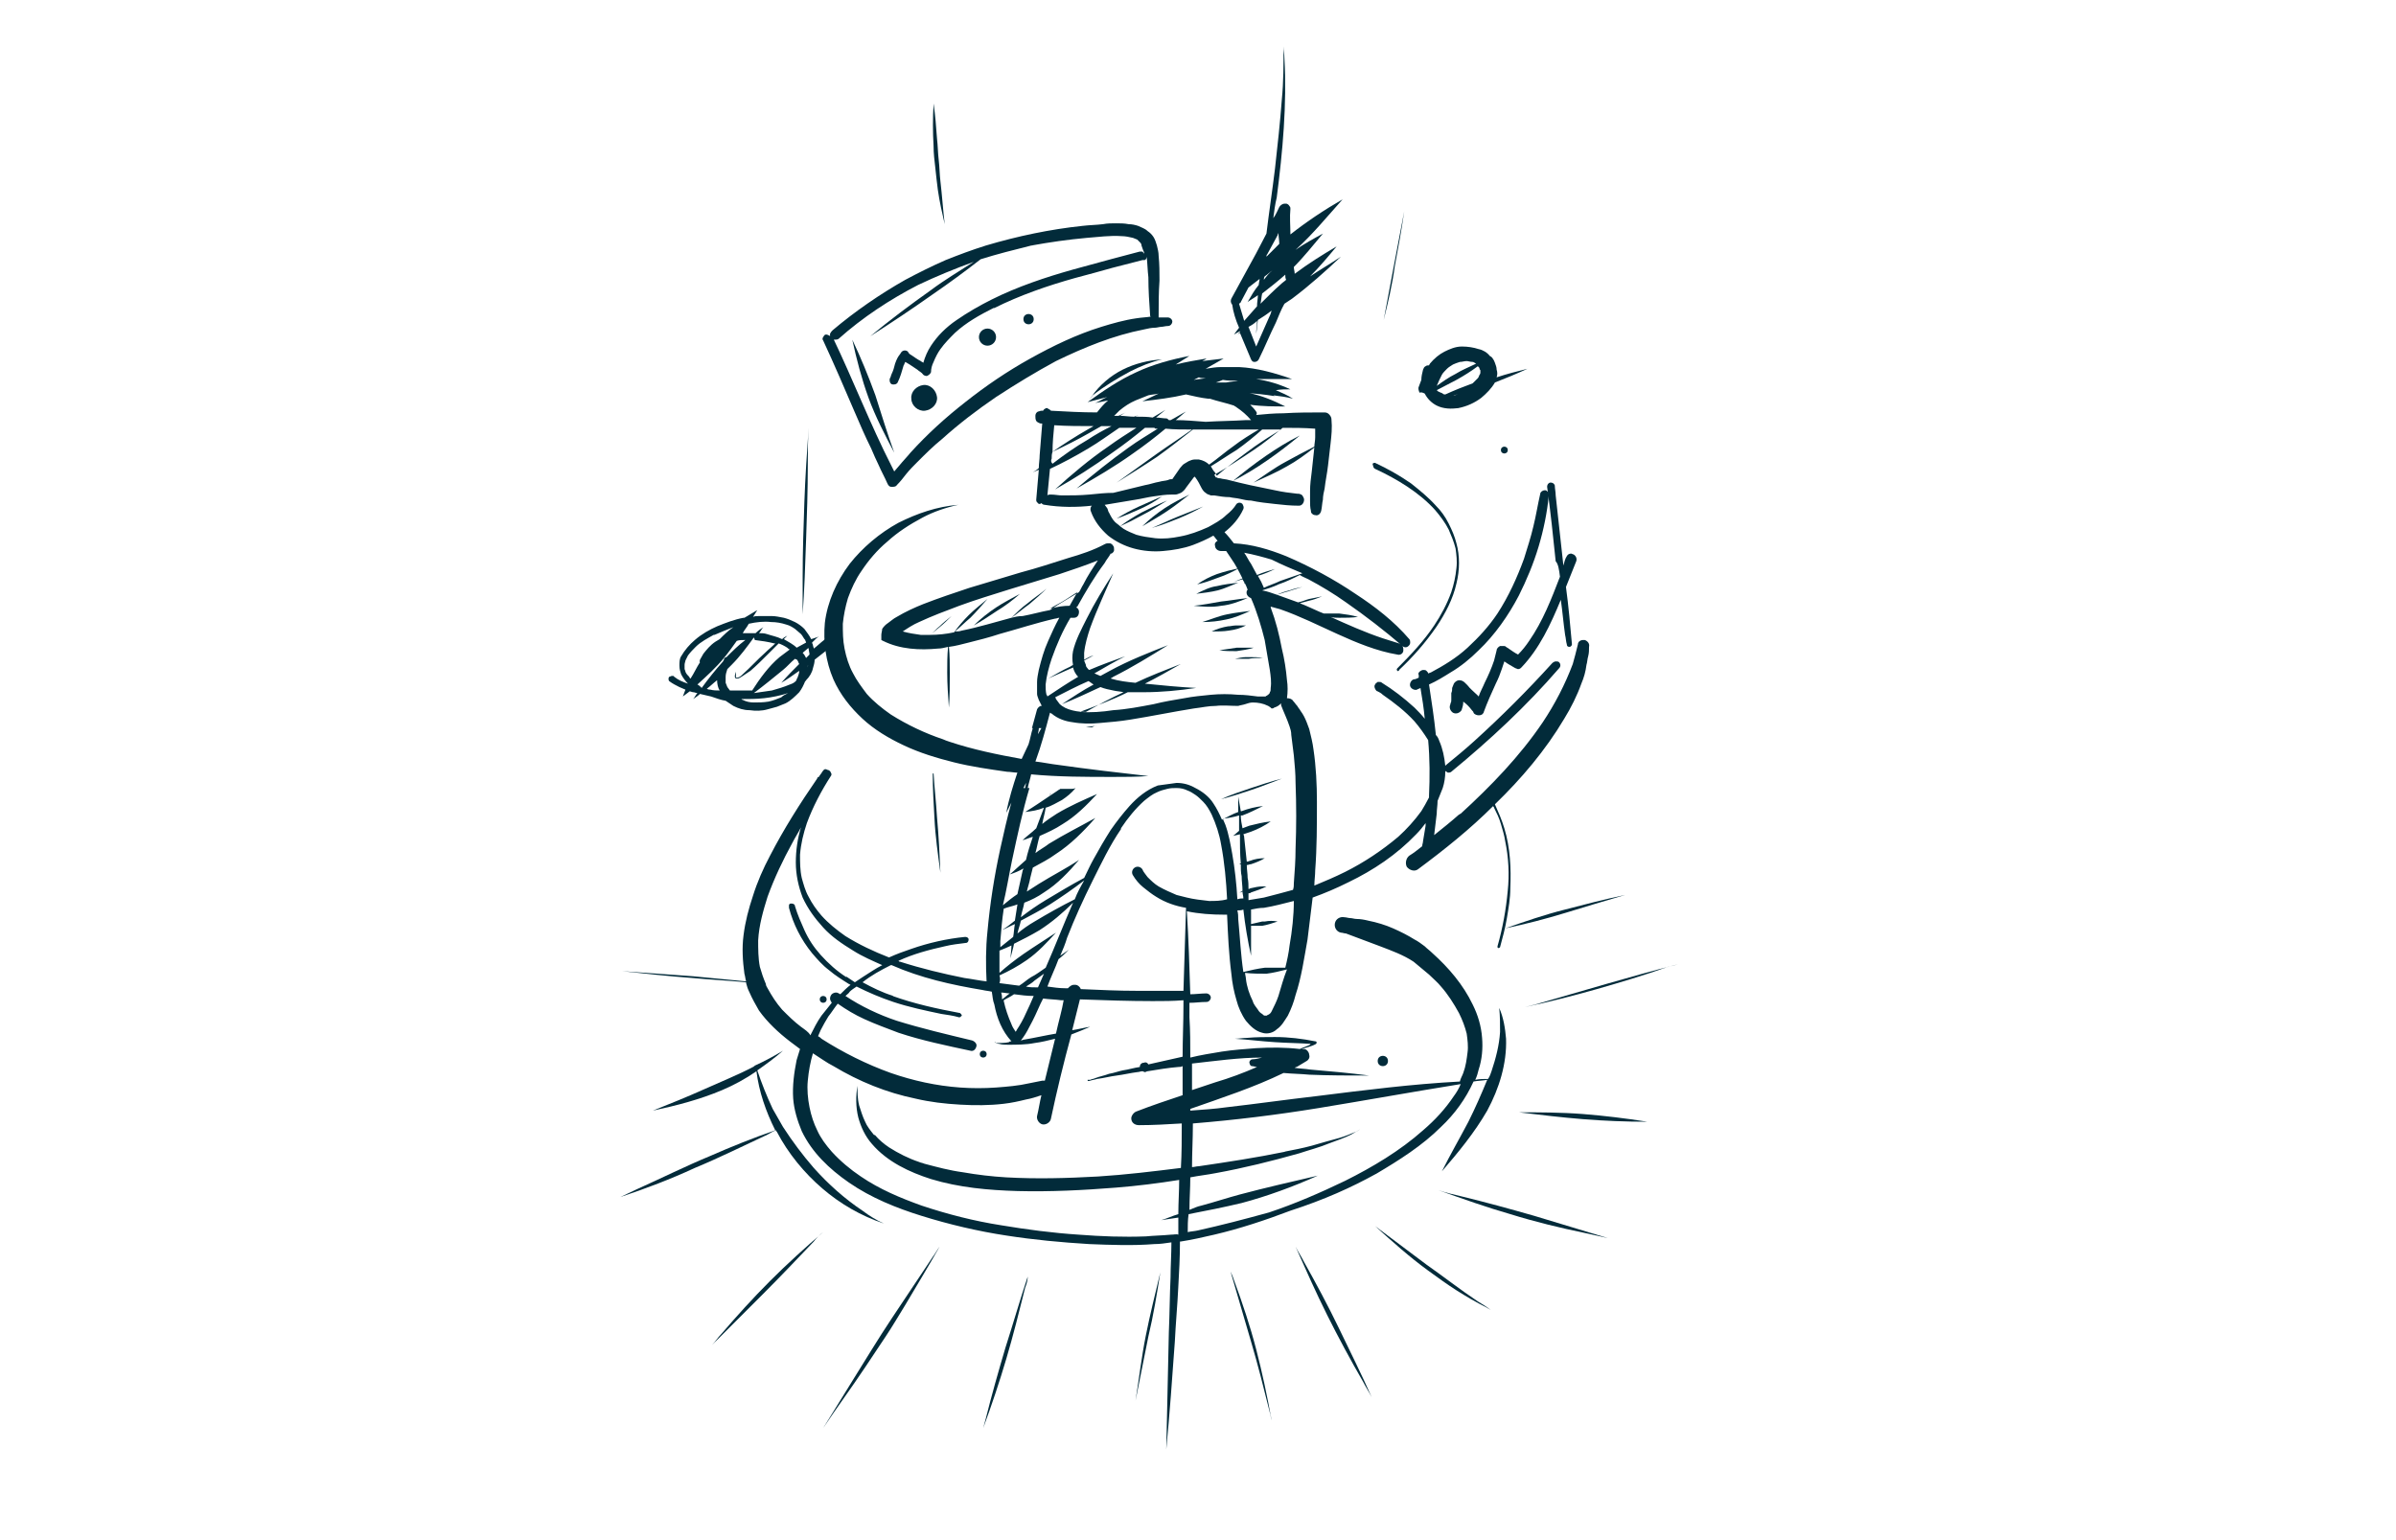 <svg enable-background="new 0 0 280 180" height="180" viewBox="0 0 280 180" width="280" xmlns="http://www.w3.org/2000/svg"><g fill="#022b3a"><path d="m160.8 137.2c2.7-1.6 5.4-3.3 7.6-5.5 1.6-1.5 2.9-3.3 3.8-5.3.5-.1 1.1-.1 1.6-.2-.7 1.7-1.4 3.3-2.2 4.9-1 1.9-2.1 3.8-3.1 5.8 1.9-2.2 3.8-4.5 5.3-7.1 1.4-2.6 2.3-5.5 2.2-8.4-.1-1.2-.3-2.5-.8-3.6.1.9.1 1.9.1 2.8-.1 1.6-.5 3.1-1 4.6-.1.3-.2.6-.4.9-.5 0-1 0-1.5.1.2-.4.3-.8.4-1.2.4-1.2.5-2.5.4-3.7-.1-1.4-.5-2.7-1.1-3.9-1.1-2.3-2.8-4.3-4.7-6-.3-.3-.6-.5-.9-.8-.4-.3-.8-.6-1.2-.8-.8-.5-1.6-.9-2.5-1.3s-1.9-.7-2.9-.9c-.4-.1-.9-.2-1.4-.2-.2 0-.5-.1-.7-.1s-.5-.1-.7-.1c-.5-.1-1 .2-1.1.7s.2 1 .7 1.1c.2 0 .4.1.6.1 1.3.5 2.7 1 4 1.5s2.7 1 3.9 1.8c.6.5 1.2 1 1.8 1.5.5.5 1 .9 1.4 1.4.8.9 1.5 2 2.1 3.1.4.8.7 1.6.9 2.4.1.7.2 1.5.1 2.2-.1.8-.2 1.6-.5 2.4-.1.3-.3.6-.4 1-5.6.3-11.1 1-16.7 1.7-3.5.4-7 .9-10.5 1.3-1.4.2-2.9.3-4.3.4 0-.1 0-.1 0-.2 3.7-1.3 7.4-2.5 10.9-4.2 1 .1 2 .1 3 .2 2.3.1 4.7.1 7 .1-2.3-.3-4.6-.5-6.9-.7-.6-.1-1.2-.1-1.8-.2.1-.1.3-.1.4-.2.3-.2.7-.4 1-.6.2-.1.4-.4.3-.7 0-.3-.3-.7-.6-.7-.1 0-.2 0-.3 0 .6-.2 1.2-.3 1.7-.6.1-.1.1-.3-.1-.3-1.5-.3-3.1-.5-4.7-.5-1.1 0-2.2 0-3.3.1-.5 0-.9.1-1.4.1 1.6.1 3.1.3 4.7.4 1.4.1 2.8.1 4.2.2 0 0-.1 0-.1.1-.4.2-.8.3-1.2.5-1.7-.2-3.4-.2-5.1-.1-1.3.1-2.7.2-4 .4-1.2.2-2.5.4-3.7.7 0-1.6 0-3.1-.1-4.7 0-.6 0-1.1 0-1.7.7 0 1.3-.1 2-.1.3 0 .5-.3.5-.5 0-.3-.3-.5-.5-.5-.6 0-1.3.1-1.9.1-.1-3.2-.2-6.5-.4-9.7 1.4.3 2.9.4 4.4.4h.3c.1 2.3.2 4.6.5 6.9.1 1.1.3 2.1.6 3.1.2.8.6 1.7 1.1 2.4.5.6 1.1 1.2 1.9 1.4.6.2 1.3 0 1.7-.4.6-.4.9-1 1.3-1.6.4-.8.7-1.6.9-2.4.7-2.1 1-4.3 1.4-6.5.2-1.6.4-3.3.6-4.9 1.4-.5 2.8-1.1 4.2-1.8 2.9-1.4 5.6-3.2 7.9-5.6.4-.4.8-.9 1.1-1.3v.3c-.1.6-.2 1.2-.3 1.8 0 .2-.1.4-.1.6-.5.4-1 .8-1.5 1.1-.4.3-.5.9-.3 1.3.3.4.9.6 1.3.3 3.1-2.3 6.1-4.7 8.8-7.4 0 .1.1.1.1.2.3.6.6 1.2.8 1.9s.4 1.3.5 2c.4 1.9.5 3.9.3 5.8-.2 2.2-.6 4.4-1.2 6.5 0 .1 0 .2.1.2s.1 0 .2-.1c.3-1.1.6-2.2.8-3.4s.4-2.3.4-3.5c.1-2.3 0-4.7-.7-7-.3-1-.7-1.9-1.1-2.8 3.1-3 5.9-6.3 8.1-10 .8-1.3 1.5-2.7 2-4.1.3-.7.5-1.4.6-2.2.1-.3.1-.7.2-1 .1-.4.1-.7.1-1.1.1-.4-.2-.7-.5-.8-.1 0-.1 0-.2 0-.3 0-.6.2-.6.5-.1.4-.2.8-.3 1.2s-.2.7-.3 1.1c-.9 2.4-2.1 4.7-3.5 6.8-2.7 4-6.1 7.5-9.6 10.7-.1 0-.1.1-.2.1-.9.8-1.9 1.6-2.9 2.4.1-.8.2-1.7.3-2.5 0-.5.1-1 .1-1.5.2-.5.4-1 .6-1.5.2-.6.3-1.3.3-1.9v-.1c.1.1.2.1.3.2.1 0 .3 0 .4-.1 4.5-3.7 8.8-7.7 12.6-12.1.2-.2.2-.5 0-.7-.1-.1-.2-.1-.4-.1-.1 0-.3.1-.4.2-2.9 3.2-5.9 6.2-9.1 9.1-1.1 1-2.2 1.9-3.3 2.8 0 0-.1.1-.1.1-.1-1-.3-2-.7-2.9-.1-.3-.2-.5-.4-.7-.2-2-.5-3.9-.8-5.9.9-.4 1.7-.9 2.5-1.4 1.2-.7 2.3-1.6 3.3-2.6 1.9-1.8 3.5-4.1 4.7-6.4.9-1.8 1.7-3.7 2.3-5.7s1-4 1.2-6c0-.2 0-.3-.1-.4s-.2-.2-.3-.2h-.1c-.2 0-.5.2-.5.4-.3 1.3-.5 2.6-.8 3.8-.3 1.3-.7 2.5-1.1 3.8-.8 2.2-1.8 4.4-3.1 6.4-1 1.5-2.2 2.8-3.5 4s-2.8 2.1-4.3 2.9c-.1 0-.2.1-.3.1 0-.1-.1-.2-.2-.3s-.2-.1-.4-.1c-.1 0-.3.1-.4.2s-.2.2-.1.4v.3c-.2.1-.4.2-.6.2-.3.1-.5.5-.4.8s.5.5.8.4c.1-.1.3-.1.4-.2.2 1.2.4 2.4.5 3.6-.4-.5-.8-.9-1.2-1.3-1.2-1.1-2.5-2.1-3.8-2.9-.1-.1-.2-.1-.3-.1s-.1 0-.2 0c-.1.1-.3.2-.3.3-.1.1-.1.3 0 .5s.2.3.3.3c.2.1.4.2.6.4 1.3.9 2.6 1.9 3.7 3.1.6.7 1.1 1.4 1.6 2.2.2 2.2.2 4.3.1 6.5v.2c-.3.6-.6 1.1-.9 1.6-.8 1.1-1.7 2.1-2.7 3-1.9 1.6-4 3-6.2 4.1-1.2.6-2.4 1.1-3.6 1.6 0-.6.1-1.2.1-1.8.2-2.6.2-5.3.2-8 0-2-.1-4.1-.4-6.1-.1-.8-.3-1.6-.5-2.4-.1-.3-.2-.5-.3-.8-.2-.5-.4-.9-.7-1.3-.1-.2-.3-.4-.4-.6-.2-.2-.3-.4-.5-.6-.1-.2-.4-.3-.7-.3.1-.7.1-1.5 0-2.1-.1-1.2-.3-2.5-.6-3.7-.3-1.6-.7-3.2-1.3-4.8v-.1c.4.1.7.2 1.1.3 2.3.8 4.5 1.9 6.7 2.9s4.6 2 7 2.4c.3.1.7-.1.7-.5 0-.2 0-.3-.1-.5-.1-.1-.2-.2-.4-.3-.6-.2-1.3-.4-1.9-.6-2.1-.7-4.1-1.6-6.1-2.5.3.1.7.1 1 .1.7 0 1.5 0 2.2-.1-.7-.2-1.4-.3-2.2-.4-.5 0-1 0-1.5 0-.1 0-.2 0-.3 0-.2-.1-.3-.1-.5-.2-.7-.3-1.5-.7-2.3-1 .4-.1.7-.2 1.1-.3.5-.1 1-.3 1.5-.5-.5.1-1 .2-1.5.3-.4.1-.8.3-1.3.4-.8-.3-1.7-.6-2.5-.9.5-.1.9-.3 1.4-.4.5-.2 1-.3 1.6-.5-.5.1-1 .2-1.5.4-.5.1-1 .3-1.5.5-.6-.2-1.1-.4-1.7-.5.6-.2 1.3-.4 1.9-.7.9-.3 1.7-.7 2.5-1.1.3.2.6.3 1 .5 1.5.8 3 1.7 4.4 2.7 2.3 1.6 4.5 3.3 6.6 5.1.2.2.5.2.7 0 .1-.1.2-.2.2-.4 0-.1 0-.3-.1-.4-1.8-2.1-4-3.8-6.3-5.3-2.5-1.7-5.3-3.2-8.1-4.4-2-.8-4-1.4-6.1-1.5-.4-.5-.7-.9-1.1-1.3.9-.7 1.7-1.6 2.2-2.7.1-.2 0-.4-.1-.6-.2-.2-.5-.2-.7 0-.3.5-.7.9-1.2 1.3-.6.6-1.4 1-2.1 1.4-1.1.5-2.2.9-3.3 1.1-1 .2-1.9.3-2.9.2-.8-.1-1.5-.2-2.2-.4-.5-.2-1-.4-1.5-.7-.1-.1-.3-.2-.4-.3.9-.4 1.7-.8 2.6-1.3 1-.5 1.9-1.1 2.9-1.7-1 .4-2 .9-3 1.4-.9.5-1.7 1-2.5 1.6-.2-.2-.4-.3-.6-.5-.3-.3-.5-.7-.7-1.1-.1-.1-.1-.3-.2-.5-.1-.1-.2-.3-.3-.4 1.2-.2 2.4-.4 3.6-.6.7-.1 1.4-.3 2.2-.4.7-.1 1.3-.2 2-.2h.2.2c.3 0 .4-.1.7-.2.2-.1.5-.4.6-.6.3-.4.6-.8.9-1.2 0 0 .1-.1.1-.1s.1.1.1.1c.3.4.5.8.7 1.2.1.2.3.5.5.6.2.2.4.2.6.3h.4c.6.1 1.2.2 1.8.2.4.1.8.1 1.2.2s.9.2 1.3.2c.9.2 1.9.3 2.8.4s1.8.2 2.8.2c.4 0 .6-.4.6-.7 0-.2-.1-.3-.2-.5-.1-.1-.3-.2-.5-.2 0 0 0 0-.1 0-.9-.1-1.7-.2-2.6-.4-1-.2-1.9-.4-2.9-.6-.4-.1-.9-.2-1.3-.3s-.8-.2-1.2-.3c-.3-.1-.7-.1-1-.2-.1 0-.3 0-.4-.1h-.1c-.1-.1-.1-.2-.2-.3 1.6-.9 3.1-1.9 4.6-2.9 1.2-.8 2.3-1.7 3.4-2.6 1.3 0 2.5 0 3.8.1v1c0 .4-.1.8-.1 1.1-1.2.6-2.3 1.2-3.4 1.8-1.3.7-2.5 1.6-3.7 2.4 1.3-.6 2.7-1.2 3.9-1.9 1.1-.6 2.2-1.4 3.2-2.2-.1.9-.2 1.9-.3 2.8-.1.8-.2 1.5-.2 2.3v1.1c0 .4 0 .8.1 1.2 0 .1 0 .2.1.3s.2.2.4.2c.3.1.6-.1.7-.5s.1-.9.2-1.3c0-.4.1-.9.2-1.3.1-.9.3-1.8.4-2.7s.2-1.7.3-2.6.2-1.8.1-2.8c0-.2-.1-.4-.3-.6s-.4-.2-.6-.2c-1.6 0-3.1 0-4.7.1-1.1 0-2.2.1-3.2.2.1-.1.1-.3 0-.4-.2-.3-.4-.5-.7-.8 1.4.2 2.8.2 4.1.2-1.4-.7-2.8-1.3-4.4-1.6-.1 0-.2 0-.3 0 1.2.1 2.3.2 3.5.4-.1 0-.1-.1-.2-.1.8.1 1.6.2 2.3.4-.6-.4-1.3-.7-2-1 .6-.1 1.1-.1 1.7-.1-1.3-.6-2.6-1-4-1.2h4.2c-2-.7-4.1-1.3-6.2-1.4-.7 0-1.4 0-2.1 0-.6 0-1.2.1-1.8.2.7-.4 1.4-.8 2.1-1.2-.8.1-1.7.2-2.5.3.2-.1.4-.2.5-.3-1.2.2-2.4.4-3.6.7.5-.3 1.1-.7 1.6-1-2.1.4-4.3 1-6.2 1.9-2 .9-3.9 2.2-5.7 3.5.8-.2 1.5-.4 2.3-.6-.5.2-.9.5-1.4.7.5-.1 1-.2 1.5-.3-.5.4-.9.9-1.3 1.4-1.8 0-3.6-.1-5.4-.2 0 0 0-.1-.1-.1-.1-.1-.2-.1-.3-.2h-.1c-.1 0-.1 0-.2.1-.1 0-.1.1-.2.2-.1 0-.1 0-.2 0s-.3.1-.4.1c-.2.1-.3.3-.3.5s0 .4.1.6c.1.1.2.2.3.2.1.1.2.1.4.1-.1 1.2-.2 2.5-.3 3.7 0 .5-.1 1-.1 1.5-.2.2-.5.4-.7.5.2-.1.5-.2.7-.3-.1 1.2-.2 2.3-.3 3.5 0 .1 0 .2.1.3s.1.1.2.2c.1 0 .2 0 .3-.1.1.1.2.2.4.2 1.8.3 3.7.3 5.5.1-.2.2-.2.5-.1.7.4 1.1 1.1 2 2 2.8.9.7 1.9 1.2 3 1.5s2.3.4 3.4.3c1.2-.1 2.4-.3 3.5-.7.8-.3 1.7-.7 2.4-1.1.2.2.3.4.5.6-.2.1-.4.3-.3.6 0 .3.3.6.7.6h.6c.2.3.4.6.6.9.5.7.9 1.5 1.3 2.3-.3.1-.7.3-1 .4.3-.1.7-.2 1-.3.1.2.2.3.3.5 0 0 0-.1-.1-.1 0 0 0 .1.1.1.1.2.2.4.3.7 0 .1-.1.1-.1.2-.1.4.2.7.5.8.7 1.6 1.2 3.3 1.6 4.9.2 1.2.4 2.3.6 3.5.1.7.2 1.4.1 2.1 0 .2 0 .4-.1.5 0 .1 0 .1-.1.2 0 0 0 0-.1.1 0 0-.1 0-.1.1-.1 0-.1 0-.2.1-.3 0-.6 0-.9 0-.8-.1-1.5-.2-2.3-.2-1.1-.1-2.1-.1-3.2 0-1 .1-2.1.2-3.1.4-1.2.2-2.4.4-3.6.7-1.6.3-3.1.6-4.7.7-1.3.2-2.6.3-3.9.2 1.9-.7 3.8-1.4 5.6-2.3h1.9c2 0 4.1-.2 6.1-.5-2-.1-4-.3-6-.5 1.4-.7 2.8-1.5 4.2-2.3-1.8.7-3.6 1.4-5.3 2.2-1-.1-1.9-.2-2.9-.5.1-.1.2-.1.3-.2 2.2-1.1 4.3-2.4 6.4-3.7-2.3.9-4.6 1.8-6.8 3-.4.2-.7.4-1.1.6-.2-.1-.5-.2-.7-.3 1.2-.7 2.4-1.4 3.6-2-1.4.5-2.8 1-4.2 1.6-.1-.1-.2-.1-.2-.2-.1-.1-.2-.2-.2-.4-.1-.2-.1-.3-.2-.5.4-.2.7-.4 1.1-.6-.4.1-.7.3-1.1.5 0-.3 0-.5 0-.8.1-1 .4-2 .7-2.9.8-2.2 1.8-4.3 2.7-6.4-1.1 1.7-2.2 3.5-3.1 5.3-.6 1.2-1.3 2.5-1.6 3.8-.1.5-.1 1.1 0 1.6-.1.1-.2.1-.3.2-.9.4-1.7.9-2.6 1.4.9-.4 1.8-.8 2.7-1.2.1 0 .2-.1.2-.1.1.4.3.8.6 1.1-1.2.7-2.4 1.5-3.6 2.3 0-.1 0-.1-.1-.2-.1-.4-.1-.8-.1-1.2.1-1 .4-2.1.7-3 .6-1.7 1.3-3.3 2.2-4.8h.4c.4 0 .6-.3.6-.7 0-.2-.1-.4-.3-.5 0 0 0-.1.1-.1 1-1.8 2-3.5 3.2-5.1.2-.4.5-.7.7-1.1h.1c.2-.1.3-.3.3-.4 0-.2 0-.4-.1-.5-.1-.2-.3-.3-.4-.3s-.1 0-.2 0-.2 0-.4.1c-1.3.7-2.8 1.2-4.2 1.6-1.9.6-3.7 1.2-5.6 1.7-2 .6-4 1.2-6 1.8-1.8.6-3.6 1.2-5.4 1.9-1 .4-2.1.9-3.1 1.5-.4.2-.7.5-1 .7s-.5.4-.7.7c0 .2-.1.5-.1.7v.6c.1 0 .1.1.2.1 2 1 4.3 1.1 6.4.9.4 0 .8-.1 1.2-.2-.1 1-.1 2-.1 3 0 1.4.1 2.7.2 4.1.1-1.3.1-2.7.1-4 0-1 0-2.1-.1-3.1.8-.1 1.5-.3 2.3-.5 1.2-.3 2.4-.6 3.6-1 2.2-.6 4.3-1.3 6.5-1.8.2 0 .3-.1.5-.1-.5.9-.9 1.8-1.3 2.7-.5 1.1-.8 2.2-1.1 3.4-.1.5-.2 1-.2 1.4v1.4c0 .2.1.4.2.7.1.2.2.4.3.6 0 0 0 .1.1.1 0 0 0 0-.1 0-.2 0-.4.2-.5.4-.2.7-.4 1.5-.6 2.2h.1c-.2.6-.3 1.3-.5 1.9-.3.6-.5 1.1-.8 1.7-2.8-.5-5.7-1.1-8.4-2-.3-.1-.6-.2-.8-.3-2.1-.7-4.2-1.7-6.1-2.9-1-.7-2-1.5-2.8-2.4-.6-.8-1.2-1.6-1.6-2.4-.5-.9-.8-1.9-1-2.9s-.2-1.9-.2-2.9c.1-1 .3-2 .6-3 .4-1.1.9-2.2 1.6-3.2.8-1.2 1.8-2.4 3-3.4 1.2-1.1 2.6-2 4.1-2.8 1.3-.7 2.8-1.2 4.2-1.5-2.5.2-4.8 1-7 2.1-2.2 1.2-4.2 2.9-5.7 4.8-1.5 2-2.6 4.4-2.9 6.9-.2 2.2.1 4.5 1 6.6.8 1.8 2 3.3 3.4 4.6s3.1 2.3 4.8 3.1c1.9.9 3.9 1.5 5.9 2s4.1.8 6.2 1.1c.4 0 .8.1 1.2.1-.5 1.5-1 3.1-1.3 4.7.2-.4.4-.8.6-1.2-.5 1.8-.9 3.6-1.3 5.4-.7 3.2-1.2 6.4-1.5 9.7-.2 1.9-.2 3.9-.1 5.8-.9-.1-1.8-.3-2.6-.4-2.5-.5-5-1.1-7.5-1.9-.1 0-.1 0-.2-.1 1.7-.8 3.6-1.3 5.4-1.7.8-.2 1.7-.3 2.5-.4.2 0 .3-.2.3-.4s-.2-.3-.4-.3c-2.1.2-4.3.7-6.3 1.4-.9.3-1.7.6-2.6 1-1.8-.7-3.5-1.5-5.1-2.5-1-.7-2-1.5-2.8-2.4-.6-.7-1.1-1.4-1.5-2.2-.4-.7-.6-1.5-.8-2.2-.2-.9-.2-1.8-.2-2.7.1-1.3.4-2.5.8-3.7.7-1.9 1.7-3.8 2.8-5.5.1-.1.1-.3 0-.4 0-.1-.2-.3-.3-.3s-.2-.1-.3-.1-.1 0-.1 0c-.2.1-.2.2-.3.3-.1.2-.3.4-.4.6-.1 0-.2.1-.2.2-2 2.9-3.9 5.9-5.5 9-.8 1.5-1.5 3.1-2 4.7-.5 1.5-.9 3-1.1 4.6-.2 1.5-.1 3 .1 4.5.1.3.1.6.2.9-2.1-.2-4.1-.4-6.2-.6-2.8-.2-5.5-.4-8.3-.6 2.7.3 5.5.6 8.2.8 2.1.2 4.2.3 6.3.5v.1c.1.4.2.7.4 1.1.3.7.7 1.4 1.1 2.1 1 1.4 2.3 2.6 3.6 3.6.4.3.8.6 1.2.9-.1.4-.3.9-.4 1.3-.3 1.5-.5 3-.4 4.5.1 1.3.5 2.6 1 3.8 1.2 2.5 3.2 4.4 5.5 6 2.6 1.8 5.6 3 8.5 3.9 3.2 1 6.6 1.8 9.9 2.3 3.2.5 6.4.8 9.7 1 2.5.1 5.1.2 7.6 0 .7 0 1.3-.1 2-.2 0 1.4-.1 2.8-.1 4.1-.1 2.1-.1 4.2-.2 6.4-.1 4.6-.2 9.1-.3 13.7.4-4.2.7-8.4 1-12.6.1-2.1.3-4.2.4-6.3.1-1.8.2-3.6.2-5.4h.1c1.3-.2 2.6-.5 3.9-.8 3-.7 6-1.7 8.9-2.8 4-1.3 7.1-2.7 10-4.3zm-14.2-85c-1.5 1.1-3 2.2-4.4 3.4-.1-.2-.2-.4-.4-.6-.1-.2-.2-.3-.3-.5 1-.6 2-1.3 3-1.9 1-.7 2.1-1.6 3-2.4h2.2c-1 .6-2.1 1.3-3.1 2zm-9.2-3.1c.4-.3.8-.7 1.2-1-.6.3-1.2.7-1.8 1-.1 0-.1 0-.2 0-.1-.1-.2-.2-.3-.2-.4 0-.8-.1-1.2-.1.4-.3.7-.6 1.1-.9-.5.3-1 .6-1.5.9-.6-.1-1.2-.1-1.8-.1-.1 0-.2 0-.2 0 .1-.1.2-.2.3-.2-.2.1-.4.2-.5.2-.5 0-1.1-.1-1.6-.1.2-.1.4-.3.7-.4-.3.1-.6.3-.9.4-.2 0-.4 0-.5 0 .2-.2.4-.4.6-.6.6-.5 1.2-.9 1.9-1.2h-.1.1c.5-.2 1-.4 1.5-.6.4-.1.8-.1 1.2-.2-.6.3-1.3.6-1.9.9 1.7-.2 3.4-.4 5.1-.8.9.2 1.7.4 2.6.5h.3-.1c.9.3 1.9.5 2.8.8.1.1.2.1.3.2.6.4 1.2.9 1.7 1.5-.2 0-.4 0-.6 0-1.6.1-3.1.1-4.7.2-1.3-.1-2.4-.2-3.5-.2zm-14.2.6c1.5.1 3.1.1 4.6.1-.2.1-.5.3-.7.4-1.4.8-2.8 1.7-4.1 2.6 0-1 .1-2.1.2-3.1zm20.1-5c-.4 0-.8 0-1.2 0 .3-.1.6-.2.8-.3.6.1 1.2.1 1.8.1-.5.1-.9.1-1.4.2zm1.6 1.5s.1 0 0 0h.3c-.1 0-.2 0-.3 0zm-4-2c-.5.1-.9.1-1.4.2.2-.1.4-.2.6-.3.2.1.5.1.8.1zm-18 9.4c0-.3 0-.5.1-.8 1.5-.7 2.9-1.4 4.3-2.2.5-.3.9-.5 1.4-.8h.8.4c-1 .5-1.9 1-2.8 1.6-1.4.8-2.8 1.8-4.1 2.8-.2-.2-.2-.4-.1-.6zm4.4 4.2c-1.1.1-2.1.1-3.2.1-.4 0-.8-.1-1.3-.1-.2 0-.3 0-.4.1.1-1 .2-2.1.3-3.1 1.5-.7 3-1.5 4.5-2.4 1.2-.7 2.4-1.6 3.6-2.4h2c-1.1.7-2.2 1.4-3.3 2.2-2.2 1.5-4.2 3.2-6.2 5 2.3-1.3 4.5-2.7 6.7-4.3 1.3-.9 2.6-1.9 3.8-2.9h.7.4c.1.1.1.1.2.1h.2c-1.1.7-2.3 1.4-3.4 2.2-2.1 1.5-4.1 3.1-6.1 4.8 2.3-1.3 4.5-2.6 6.6-4.1 1.3-.9 2.6-1.9 3.8-2.9 1 .1 2 .1 3.1.1-1.4 1-2.8 1.9-4.2 2.9-1.5 1.1-3.1 2.2-4.6 3.3 1.6-1 3.2-2 4.7-3 1.4-1 2.8-2.1 4.2-3.2h5.7 2c-1 .6-2 1.2-2.9 1.9-1 .7-1.9 1.5-2.9 2.2-.3-.3-.7-.5-1.2-.6-.2 0-.3 0-.5 0s-.5.1-.7.2-.3.2-.5.3-.3.3-.5.5c-.3.4-.6.9-.9 1.3-.2 0-.3 0-.5.1-.3.1-.7.1-1 .2-.6.1-1.1.3-1.7.4-1.2.3-2.5.6-3.7.9-.9 0-1.8.1-2.8.2zm-9.1 14.4c.7-.5 1.4-1.1 2.1-1.6.7-.6 1.4-1.2 2-1.8-.7.6-1.5 1.1-2.2 1.7-.7.5-1.3 1.1-1.9 1.7-1.9.5-3.8 1.1-5.8 1.5-.3.1-.5.1-.8.1.6-.5 1.2-1.1 1.8-1.6.7-.7 1.3-1.4 2-2.2-.7.6-1.5 1.2-2.2 1.9-.6.6-1.2 1.3-1.7 2-.9.2-1.9.3-2.8.3.4-.3.7-.6 1.1-.9.5-.4 1-.9 1.4-1.3-.5.4-1 .8-1.4 1.2-.4.3-.7.7-1.1 1-.4 0-.7 0-1.1 0-.7-.1-1.4-.2-2.1-.4.6-.4 1.2-.8 1.9-1.1 1.5-.7 3.1-1.3 4.7-1.9 1.9-.7 3.9-1.3 5.8-1.9 2-.6 3.9-1.2 5.9-1.8 1.5-.5 3-1 4.5-1.6-.6.9-1.2 1.8-1.7 2.8-.2.3-.3.6-.5.9-.5.3-1 .6-1.5.9-.7.4-1.3.8-1.9 1.2-1.1.2-2.1.5-3.2.7-.5 0-.9.1-1.3.2zm4.7-1.1c-.1 0-.2 0-.3.1.6-.4 1.3-.7 1.9-1.1.5-.3.9-.6 1.4-.9-.3.5-.6 1.1-.9 1.6-.7 0-1.4.1-2.1.3zm24.6 52.5c-.4.1-.8.2-1.1.2-.2 0-.3.1-.4.3 0 .2.1.5.3.5s.4.1.6.1c-1.6.7-3.2 1.3-4.9 1.8-.9.3-1.8.6-2.7.9 0-.8 0-1.7 0-2.5 0-.2 0-.4 0-.6 2.7-.3 5.5-.7 8.2-.7zm-6.2-18.3c-.9-.1-1.8-.2-2.6-.4v-.1.1c-.4-.1-.8-.2-1.2-.3-.7-.3-1.4-.6-2.1-1-.5-.3-.9-.7-1.3-1.1-.2-.3-.5-.6-.6-.9-.2-.3-.6-.4-.9-.2s-.4.6-.2.9c.3.5.7 1 1.2 1.4s1 .8 1.5 1.1c1.1.7 2.3 1.1 3.5 1.3-.1 3.2-.2 6.5-.3 9.7-.3 0-.6 0-.9 0-1.5 0-3 0-4.5 0-2.2 0-4.4-.1-6.6-.2-.1-.3-.4-.5-.6-.5-.1 0-.2 0-.2 0-.3 0-.5.2-.7.4-.1 0-.2 0-.2 0s0 0-.1 0c-.7 0-1.4-.1-2.1-.2.4-1.1.9-2.1 1.3-3.2.4-.3.8-.7 1.2-1.1-.3.2-.7.5-1 .7.3-.7.6-1.4.8-2.1.9-2.3 1.9-4.5 3-6.7 1-2 2-4.1 3.3-6v-.1c.8-1.2 1.7-2.3 2.7-3.2.5-.4 1-.8 1.5-1 .4-.2.8-.3 1.2-.4s.7-.1 1.1-.1c.5 0 .9.1 1.3.3.3.1.6.3.9.5s.6.5.9.8c.4.4.7.9 1 1.5.5 1.1.9 2.3 1.1 3.5.4 2.1.6 4.3.7 6.4-.7.2-1.4.2-2.1.2zm-17.9 15.5c-1.2.2-2.5.5-3.7.7-.1 0-.3.1-.4.1.4-.5.7-1 1-1.6.5-.9.9-1.8 1.3-2.7.1-.2.2-.4.3-.6.7.1 1.4.1 2.1.2h.1.2c-.2 1.2-.6 2.5-.9 3.9zm-6.4-4.8c.3 0 .7.1 1 .1-.3.2-.6.5-.9.7 0-.2 0-.5-.1-.8zm1.5.2c.8.1 1.5.2 2.3.2-.3.7-.6 1.4-.9 2-.3.7-.7 1.4-1.1 2 0 .1-.1.1-.1.2-.2-.3-.4-.6-.5-.9-.4-.9-.7-1.8-.9-2.7 0 0 0 0 0-.1.3-.2.8-.4 1.2-.7zm1.4-.9c.3-.2.7-.4 1-.7.4-.3.7-.5 1.1-.8-.2.5-.5 1.1-.7 1.6-.5 0-1 0-1.4-.1zm5.7-10.2c-1.6.8-3.2 1.7-4.7 2.6-.7.4-1.4.9-2 1.4.1-.5.3-1 .4-1.5 1.1-.6 2.3-1.2 3.4-1.9 1.4-.9 2.7-1.8 4-2.8-.4.7-.8 1.4-1.1 2.2zm18.5-7.4c.3-.1.5-.1.8-.2 0 1.1 0 2.3.1 3.4-.1 0-.1.1-.2.1h.2c0 .5 0 1 .1 1.4 0 .6.1 1.1.1 1.7-.1.1-.3.2-.4.2.1 0 .3 0 .4-.1 0 .3.1.5.1.8-.2 0-.4 0-.7.1-.1-1.8-.3-3.6-.6-5.3-.2-1.1-.4-2.3-.8-3.4-.1-.2-.2-.5-.3-.7.6-.1 1.3-.2 1.9-.4v1.8c-.2.2-.5.4-.7.6zm5.3 18.7c-.2.6-.5 1.2-.8 1.8-.1.2-.2.3-.4.4-.1 0-.1.1-.2.1h-.1-.1c-.1 0-.2-.1-.3-.2-.2-.1-.4-.3-.5-.5-.2-.3-.5-.6-.6-1-.4-.8-.7-1.7-.8-2.6 0-.2-.1-.5-.1-.7.8.1 1.7.1 2.5.1.8-.1 1.6-.3 2.4-.5-.4 1-.7 2.1-1 3.1zm1.3-5.9c-.1.9-.3 1.8-.5 2.6-.7 0-1.4 0-2.1 0-.1 0-.2 0-.3 0-.8.1-1.7.3-2.5.5-.3-2-.4-4.1-.6-6.2 0-.3 0-.6-.1-1 .2 0 .5 0 .7-.1.2 1.8.5 3.6.9 5.4 0-1.2 0-2.3 0-3.5h1.3c.6-.1 1.2-.3 1.8-.5-.5-.1-1-.1-1.5 0-.1 0-.2 0-.3 0-.4.1-.9.2-1.3.3 0-.6 0-1.2 0-1.7.5-.1 1-.2 1.5-.2 1.2-.2 2.3-.5 3.5-.8 0 1.7-.2 3.5-.5 5.2zm1.5-43.5c-.9.3-1.7.6-2.6.9-.6.3-1.3.5-1.9.8-.2-.5-.4-.9-.7-1.4.7-.2 1.4-.5 2-.8-.7.2-1.4.4-2.1.7-.2-.4-.5-.9-.7-1.3-.3-.4-.5-.9-.8-1.3 1.1.2 2.2.5 3.2.8 1.2.6 2.4 1.1 3.6 1.6zm-25 12.6c.2.1.4.3.6.4-1.3.7-2.5 1.5-3.7 2.3 1.5-.6 3-1.3 4.5-2 .5.2 1 .3 1.5.4.4.1.8.1 1.2.2-1.5.7-3 1.5-4.4 2.3-.1 0-.2 0-.2 0-.6 0-1.2-.1-1.8-.3-.3-.1-.5-.2-.8-.4-.1-.1-.3-.2-.4-.4-.1-.1-.2-.3-.3-.4 0-.1-.1-.2-.1-.2 1.2-.6 2.5-1.3 3.9-1.9zm-5.8 5.5h.3c-.1.2-.3.5-.4.7 0-.2.1-.4.1-.7zm-1.5 6.4c0 .2-.1.4-.1.6-.1 0-.1 0-.2 0 .1-.2.2-.4.3-.6zm-1.6 8.9c.6-2.8 1.2-5.6 2-8.3-.1 0-.1 0-.2 0 .1-.5.3-1.1.4-1.6 3.2.3 6.4.3 9.6.3 1.4 0 2.7 0 4.1-.1-3.5-.4-7-.8-10.5-1.3-.9-.1-1.8-.3-2.7-.4.7-1.9 1.2-3.8 1.7-5.7.1 0 .1.1.2.1.7.6 1.6.9 2.4 1 1.1.2 2.2.2 3.2.1 1.2-.1 2.4-.2 3.6-.4 2.5-.4 4.9-.9 7.4-1.3.9-.1 1.7-.3 2.6-.3.8-.1 1.7 0 2.5 0h.1-.1.1c.3-.1.5-.1.8-.2s.6-.2.9-.2c.6 0 1.2.1 1.8.4.2.1.3.2.4.3.1 0 .2 0 .3-.1.3-.1.5-.2.7-.4s.1.1.1.1c.3.8.7 1.6 1 2.5.1.3.2.6.2 1 .1.8.2 1.6.3 2.4.1 1.1.2 2.1.2 3.2.1 2.6.1 5.1 0 7.7 0 1.3-.1 2.7-.2 4 0 .3 0 .5-.1.8-1.1.3-2.2.6-3.4.9-.6.1-1.2.2-1.8.3 0-.3 0-.6 0-.8.1 0 .2 0 .3-.1.6-.2 1.2-.4 1.8-.7-.2 0-.3 0-.5 0-.4 0-.9.1-1.3.2-.1 0-.2.1-.3.1 0-.4 0-.9-.1-1.3 0-.5-.1-1-.1-1.5.2 0 .3-.1.5-.1.6-.2 1.1-.4 1.6-.7-.6 0-1.2.1-1.7.3-.1 0-.2.1-.4.1-.1-.9-.2-1.8-.3-2.8 0-.1 0-.2-.1-.4.3-.1.6-.2.9-.3.8-.3 1.6-.7 2.3-1.2-.9.1-1.7.3-2.5.5-.3.1-.5.2-.8.3-.1-.5-.2-1-.2-1.5h.2c.8-.3 1.6-.7 2.4-1.1-.9.1-1.7.3-2.5.6 0 0 0 0-.1 0-.1-.6-.2-1.1-.3-1.7v1.8c-.6.2-1.3.6-1.9.9-.3-.7-.6-1.3-1-1.9-.5-.8-1.3-1.4-2.1-1.8-.7-.4-1.4-.6-2.2-.6-.7.1-1.5.2-2.2.3-1.3.5-2.4 1.4-3.3 2.4-.8.9-1.5 1.8-2.2 2.8-.7 1.1-1.4 2.3-2 3.4-.4.7-.7 1.4-1.1 2.2-1.5.8-3 1.7-4.5 2.6-1 .6-2 1.3-2.9 2 .1-.6.3-1.1.4-1.7.8-.3 1.6-.7 2.3-1.2 1.6-1 2.9-2.4 4.1-3.8-1.5 1-3.1 1.8-4.7 2.8-.5.3-.9.6-1.4.9.1-.5.3-1 .4-1.6.1-.4.2-.8.3-1.2.9-.5 1.9-1 2.7-1.6 1.7-1.1 3.2-2.6 4.6-4.2-1.8 1-3.6 1.9-5.4 3-.5.4-1.1.7-1.6 1.1.2-.7.3-1.4.5-2 .9-.4 1.8-.8 2.7-1.4 1.5-.9 2.8-2.2 4-3.5-1.6.7-3.2 1.4-4.7 2.3-.6.4-1.1.7-1.7 1.2.1-.6.3-1.2.4-1.9.7-.2 1.3-.6 1.9-.9.6-.4 1.1-.8 1.6-1.4-.2.1-.4.1-.6.1-.4 0-.8 0-1.2 0-.1.1-.2.1-.3.2-.3.2-.6.4-.9.6 0-.1 0-.2.1-.3 0 .1-.1.2-.1.3-.9.6-1.9 1.3-2.9 1.9.8-.1 1.5-.2 2.2-.5-.3.8-.6 1.6-.9 2.4-.5.5-1.1.9-1.6 1.4.4-.1.8-.3 1.2-.4-.3.9-.6 1.8-.8 2.7-.7.6-1.3 1.2-1.9 1.7.6-.2 1.1-.4 1.6-.7 0 .1-.1.2-.1.3-.2.9-.4 1.8-.6 2.7-.6.4-1.1.8-1.7 1.3.4-1.6.7-3.5 1.1-5.4zm-1 5.8c.5-.2 1.1-.3 1.6-.5-.1.6-.2 1.2-.3 1.9-.5.4-1 .8-1.5 1.1.5-.2 1-.5 1.5-.7-.1.5-.1 1-.2 1.5-.5.4-1 .8-1.5 1.2 0-.2 0-.5 0-.7.1-1.3.2-2.5.4-3.8zm-.5 7.8c1.1-.5 2.2-1.1 3.2-1.8 1.3-.9 2.4-2.1 3.4-3.2-1.2.8-2.5 1.6-3.8 2.5-1 .7-1.9 1.4-2.8 2.2 0-.9 0-1.7 0-2.6.5-.2 1-.4 1.4-.6 0 .5-.1 1-.1 1.5.1-.6.3-1.1.4-1.7 1-.5 2-1 3-1.6 1.4-.9 2.7-2 3.9-3.2-1.1 2.5-2.1 5.1-3.2 7.6-.6.4-1.1.8-1.7 1.1-.5.3-.9.7-1.4 1-.8-.1-1.5-.2-2.3-.3.1-.3.1-.6 0-.9zm-2 1.7c.4.1.7.1 1.1.2.1.5.1 1 .3 1.5.3 1.6.9 3.1 2 4.3-.1 0-.2 0-.3.1-.4.1-.9.1-1.3.1-.1 0-.2 0-.3-.1h-.1c.2.1.4.2.6.2.3.1.7.1 1 .1 1 0 2.1 0 3.1-.2.8-.1 1.6-.3 2.4-.5-.4 1.6-.8 3.3-1.2 4.9-.1 0-.2 0-.3 0-.5.1-1 .2-1.5.3-1.3.3-2.6.4-3.9.5-1.4.1-2.8.1-4.2 0-2.8-.2-5.5-.8-8.1-1.7-2.8-1-5.6-2.4-8.1-4-.1-.1-.2-.2-.4-.3.1-.2.2-.5.3-.7.3-.6.6-1.1.9-1.6.4-.5.7-1 1.1-1.5 1 .7 2 1.3 3.1 1.8 1.3.6 2.7 1.1 4 1.6 2.7.9 5.6 1.5 8.4 2.1.3.1.6-.1.7-.5.1-.3-.2-.6-.5-.7-2.9-.7-5.9-1.4-8.8-2.3-2.1-.7-4.2-1.7-6-2.9.2-.2.4-.3.5-.5.2-.2.5-.4.8-.6 1.4.7 2.8 1.3 4.3 1.8 1.8.6 3.7 1 5.6 1.4.7.1 1.4.2 2.1.4.1 0 .2-.1.3-.2 0-.1-.1-.2-.2-.3-2.7-.5-5.4-1.1-7.9-2h.1c-1.3-.4-2.5-1-3.6-1.6 1-.8 2.1-1.4 3.3-2h.1c3.4 1.5 7 2.3 10.6 2.9zm-21.2 4.3c-.8-.6-1.5-1.3-2.2-2-.7-.8-1.2-1.6-1.7-2.5-.1-.2-.2-.3-.2-.5h.4c-.1 0-.3 0-.4 0-.3-.7-.5-1.3-.7-2-.2-1-.2-2.1-.2-3.1.1-1.8.6-3.5 1.1-5.1.8-2.2 1.8-4.3 2.9-6.3.3-.6.7-1.2 1-1.8-.4 1.3-.6 2.7-.6 4.1s.3 2.8.8 4.1c.6 1.3 1.4 2.4 2.4 3.5s2.2 1.9 3.5 2.7c1.1.7 2.3 1.2 3.4 1.7-.8.4-1.5.9-2.3 1.4-.3.2-.6.4-.9.6-.3-.2-.6-.4-.9-.6s0 0-.1 0c-1.1-.7-2.1-1.6-3-2.6-.8-.9-1.4-1.8-1.9-2.9-.4-.9-.8-1.8-1.1-2.8 0-.2-.2-.3-.4-.3h-.1c-.1 0-.2.1-.2.2v.3c.5 1.9 1.4 3.7 2.7 5.3.6.7 1.2 1.4 2 2 .7.6 1.5 1.1 2.3 1.6.1 0 .1.1.2.1-.4.3-.8.7-1.2 1.1-.2-.1-.3-.2-.5-.2s-.4.1-.5.2-.2.3-.2.5.1.3.2.5c-.4.5-.8 1-1.2 1.5-.5.7-.9 1.5-1.3 2.3-.2-.4-.7-.7-1.1-1zm43.2 24.3c-1 .1-1.9.1-2.9.2-2.6.1-5.2 0-7.8-.2-3.1-.2-6.1-.6-9.1-1.1-3.2-.5-6.3-1.3-9.3-2.3-2.5-.9-4.9-1.9-7.1-3.4-1.2-.8-2.4-1.8-3.4-2.9-.7-.8-1.3-1.6-1.7-2.5-.4-.8-.7-1.7-.9-2.7s-.3-2.1-.2-3.1c.1-1.1.3-2.2.6-3.2.8.5 1.6 1.1 2.4 1.5 3 1.8 6.2 3.1 9.6 3.8 1.7.4 3.4.6 5.2.7 1.7.1 3.4.1 5.1-.1.9-.1 1.8-.3 2.6-.5.6-.1 1.2-.3 1.8-.5-.2.8-.3 1.6-.5 2.4-.1.4.2.9.6 1s.9-.2 1-.6c.7-3.3 1.5-6.6 2.4-9.9.8-.3 1.5-.6 2.2-.9-.7.1-1.4.3-2.1.4.3-1.2.6-2.4.9-3.6 2.8.1 5.7.2 8.5.2 1.2 0 2.4 0 3.6-.1v.6c0 2-.1 4-.1 6-1.3.3-2.7.6-4 .9-.1-.2-.3-.3-.5-.2-.3 0-.5.2-.5.5-.7.1-1.3.3-2 .4-.5.1-1 .3-1.6.4-.5.2-1.1.3-1.6.5-.2.1-.4.1-.6.2-.1 0-.1 0-.2 0h-.1v.1c.1.1.2 0 .3 0 .3-.1.5-.1.8-.2.8-.1 1.5-.3 2.3-.4s1.6-.3 2.4-.4c.2 0 .4-.1.6-.1.1 0 .2.1.3.1s.2-.1.3-.1c1.2-.2 2.4-.4 3.6-.5.2 0 .3 0 .5-.1v3.4c-1.8.6-3.6 1.2-5.4 1.9-.3.1-.6.5-.6.8 0 .5.4.8.9.8 1.7 0 3.3-.1 5-.2 0 1.7 0 3.5-.1 5.2-3.2.4-6.5.8-9.7 1-3.6.2-7.1.3-10.7.1-1.7-.1-3.4-.3-5.1-.6-1.5-.2-3-.6-4.5-1-.2-.1-.4-.1-.6-.2-1.2-.4-2.4-1-3.5-1.7-.6-.4-1.2-.9-1.7-1.5v.1s0 0-.1-.1c-.4-.5-.8-1-1-1.5-.3-.6-.5-1.3-.7-1.9-.2-.8-.2-1.6-.2-2.3-.2 1.2-.2 2.5.1 3.7.3 1.1.8 2.2 1.6 3.1 1.8 2.1 4.4 3.3 6.9 4.1 3.3 1 6.7 1.3 10.1 1.4 3.9.1 7.7-.1 11.5-.4 2.5-.2 4.9-.5 7.4-.9 0 1.3-.1 2.6-.1 4-.7.2-1.3.5-2 .7.7-.1 1.3-.2 2-.3v.9 1.1c-.2-.1-.5 0-.9 0zm3.2-.5c-.4.1-.8.1-1.2.2 0-.7 0-1.4.1-2.1 2.1-.4 4.1-.8 6.2-1.3 3-.8 6-1.9 8.9-3.2-3 .7-6.1 1.4-9.1 2.2-1.5.4-3 .9-4.5 1.3-.5.1-.9.3-1.4.5 0-1.3.1-2.5.1-3.8 1-.2 2-.3 3-.5 3.3-.6 6.5-1.4 9.7-2.3 1.2-.4 2.4-.7 3.6-1.2.8-.3 1.7-.6 2.5-1 .3-.2.7-.4 1-.6-.1.1-.2.1-.3.2-.7.3-1.4.6-2.1.8-1.1.3-2.2.6-3.2.9-1.1.3-2.2.5-3.2.7h.1c-3.4.7-6.7 1.2-10.1 1.7-.3 0-.5.1-.8.1 0-1.6.1-3.3.1-4.9 0-.1 0-.1 0-.2 4.9-.4 9.8-1 14.7-1.8 5.5-.9 11-1.9 16.6-2.8-.2.5-.5 1-.8 1.4-1 1.5-2.2 2.8-3.6 4-2.7 2.4-5.9 4.3-9.1 5.9-2.9 1.4-5.9 2.7-8.9 3.7-2.9.8-5.6 1.5-8.3 2.1z"/><path d="m170.2 66.4c0 .1 0 .1 0 0z"/><path d="m160.7 54.8c1.3.6 2.6 1.3 3.8 2.1s2.3 1.7 3.2 2.7c.6.7 1.2 1.5 1.6 2.3.3.7.6 1.4.8 2.2.1.7.2 1.5.1 2.3-.1 1-.3 1.9-.6 2.8-.5 1.4-1.2 2.7-2 3.9-1.2 1.8-2.7 3.4-4.3 5-.1.1-.1.2 0 .3 0 0 .1.1.1 0 .1 0 .1 0 .1-.1 1.6-1.5 3.1-3.2 4.4-5.1 1-1.5 1.9-3.2 2.3-5 .2-.8.3-1.6.3-2.4s-.1-1.6-.3-2.3c-.2-.8-.5-1.5-.9-2.3s-.9-1.5-1.5-2.1c-.9-1-1.9-1.8-2.9-2.6-1.3-.9-2.7-1.7-4.2-2.4h-.1c-.1 0-.2.1-.2.1.1.4.1.5.3.6z"/><circle cx="96.2" cy="116.8" r=".4"/><path d="m120.6 28.8c.1-.1 0-.1 0 0z"/><path d="m99.9 48.2c.6 1.4 1.2 2.8 1.9 4.2.3.7.6 1.4.9 2 .3.7.7 1.4 1 2.1.1.2.2.4.5.4.2 0 .5 0 .6-.2.4-.4.8-.9 1.1-1.3.4-.5.9-1 1.3-1.4.9-.9 1.9-1.9 2.9-2.7 2-1.8 4.1-3.4 6.3-4.9 2.3-1.5 4.6-2.9 7-4.2 3.3-1.6 6.7-3 10.3-3.7.4-.1.9-.2 1.3-.2.2 0 .5-.1.7-.1s.5-.1.8-.1.5-.3.5-.5c0-.3-.3-.5-.5-.5-.3 0-.6 0-.9 0-.1 0-.1 0-.2 0 0-.1 0-.1 0-.2 0-1.4 0-2.7.1-4.1 0-1 0-1.9-.1-2.9 0-.4-.1-.8-.2-1.2-.1-.3-.2-.7-.4-1s-.4-.5-.7-.7c-.3-.3-.7-.4-1.1-.6-.3-.1-.7-.2-1.1-.2-.5-.1-1-.1-1.5-.1s-1 0-1.5.1c-.8.1-1.6.1-2.4.2-3.8.4-7.6 1.2-11.3 2.3-1.6.5-3.2 1.1-4.7 1.7-1.6.7-3.2 1.5-4.7 2.3-3 1.7-5.9 3.7-8.5 5.9-.1.1-.2.2-.3.4v.3s-.1-.1-.1-.1c-.1 0-.2-.1-.3-.1h-.1c-.1 0-.2.1-.3.3-.1.1-.1.3 0 .4 1.3 2.8 2.5 5.6 3.7 8.4zm-2.4-8.5c.1 0 .4 0 .5-.1 2.8-2.5 6-4.6 9.3-6.3 2.1-1 4.3-1.9 6.5-2.7-1.7 1.1-3.4 2.1-5 3.3-2.4 1.7-4.8 3.5-7.1 5.4 2.5-1.6 4.9-3.2 7.3-4.9 1.9-1.3 3.8-2.7 5.6-4.1 1.9-.6 3.9-1.1 5.9-1.6 0 0 0 0-.1 0h.1.1s0 0-.1 0c2.2-.4 4.3-.7 6.5-.9 1.4-.1 2.7-.3 4.1-.2.4 0 .9.1 1.3.2.2.1.3.1.5.2.1.1.2.2.3.3s.2.2.2.4c.1.3.2.6.3.8v.2c0-.1-.1-.2-.2-.3-.1 0-.2 0-.2 0h-.1c-1.1.3-2.3.6-3.4.9-1.5.4-2.9.8-4.4 1.2-3.2.9-6.5 2-9.5 3.5-1.4.7-2.8 1.5-4.1 2.4-.6.4-1.2.9-1.7 1.4s-.9 1-1.3 1.6-.7 1.3-.9 2c-.1-.1-.2-.1-.3-.2-.4-.2-.8-.5-1.1-.7-.2-.1-.3-.2-.4-.4-.2-.2-.6-.2-.8.1-.1.2-.3.4-.4.6s-.2.4-.3.7c-.1.4-.2.8-.4 1.2-.1.2-.1.4-.2.5-.1.3 0 .6.2.7.3.1.6 0 .7-.2.3-.6.5-1.3.7-2 .1-.1.1-.3.2-.4.2.1.3.2.5.3.3.2.6.4.9.6h.1s0 0-.1 0c.2.2.5.3.7.6.1.1.4.2.5.1.2-.1.3-.2.4-.4 0-.4.1-.8.3-1.2.2-.5.5-1.1.8-1.5.5-.7 1.1-1.3 1.7-1.9 1.3-1.2 2.9-2.1 4.5-2.9h.1c3-1.5 6.2-2.6 9.4-3.5 1.5-.4 3-.8 4.4-1.2 1.2-.3 2.3-.6 3.5-.9h.2c.2 0 .3-.2.3-.4.1.8.1 1.6.2 2.4 0 1.5.1 3 .2 4.4 0 .1 0 .2.1.2-.6.1-1.1.1-1.7.2-1.4.2-2.8.6-4.1 1-2.9.9-5.6 2.2-8.3 3.7s-5.2 3.2-7.6 5.1c-2.3 1.8-4.4 3.7-6.4 5.9-.4.5-.9 1-1.3 1.5-.2.2-.4.5-.6.7-.1-.2-.2-.4-.3-.6-2.5-4.9-4.5-10.1-6.9-15.1 0 .2.1.3.2.3z"/><path d="m182.3 67.4c-1 2.6-2 5.2-3.6 7.5-.4.6-.8 1.1-1.3 1.6-.4-.2-.8-.5-1.1-.7-.1-.1-.2-.1-.3-.2s-.2-.1-.3-.1-.2 0-.4 0c-.2.1-.4.3-.4.5-.1.4-.2.8-.3 1.2-.3.9-.7 1.8-1.1 2.6-.2.5-.5 1-.7 1.6-.1-.1-.1-.1-.2-.2-.4-.4-.8-.7-1.1-1.1-.1-.1-.2-.2-.3-.3-.2-.2-.4-.3-.7-.3-.2 0-.5.2-.6.4s-.1.3-.2.5c0 .2 0 .4-.1.6v.8c0 .1 0 .3-.1.4v.1c-.2.4 0 .8.3 1 .4.2.8 0 1-.3.1-.3.2-.6.2-1 .4.3.7.6 1 1 .1.1.2.2.2.3.1.2.4.3.6.3.1 0 .2 0 .4-.1.1-.1.2-.2.2-.3.4-1.1.9-2.2 1.4-3.3.3-.6.5-1.1.7-1.7.1-.3.2-.6.3-.9.4.3.8.5 1.3.8.1 0 .2.1.3.1.2 0 .3-.1.4-.2 2.1-2.2 3.4-5 4.6-7.9.2 1.4.3 2.7.5 4.1.1.4.1.8.2 1.1 0 .2.1.3.3.3s.3-.2.3-.3c-.2-2.2-.4-4.5-.7-6.7l1.2-3c.1-.3 0-.6-.3-.8-.1 0-.2-.1-.3-.1-.2 0-.4.1-.5.3-.2.3-.3.7-.4 1.1-.3-2.7-.6-5.5-.9-8.2 0-.4-.1-.8-.1-1.1 0-.2-.2-.4-.5-.4-.2 0-.4.2-.4.5.4 2.9.7 5.8 1 8.7.3.3.4 1 .5 1.8z"/><path d="m170.6 94.9s-.1.1-.1.1.1-.1.1-.1z"/><path d="m116.1 36.1c0-.1 0-.1 0 0z"/><path d="m96.1 111.5c.1 0 .1 0 0 0z"/><path d="m99.2 114.1c-.1 0-.1-.1 0 0-.1-.1-.1 0 0 0z"/><circle cx="114.9" cy="123.2" r=".4"/><path d="m166.5 46c.3.6.8 1.1 1.4 1.4.8.4 1.7.4 2.5.3 1-.2 1.9-.6 2.7-1.2.6-.5 1.2-1.1 1.6-1.8 1.3-.5 2.5-1 3.8-1.6-1.2.3-2.4.6-3.6 1 .1-.3.1-.6 0-.9 0-.3-.1-.5-.2-.8-.1-.2-.1-.3-.2-.4-.1-.2-.2-.3-.4-.4-.3-.4-.8-.7-1.3-.8-.6-.2-1.3-.3-1.9-.3h-.1c-.7 0-1.4.3-2 .6s-1.2.8-1.7 1.4c0 .1-.1.1-.1.2-.1 0-.3 0-.4.1-.2.1-.2.2-.3.4-.1.4-.2.8-.2 1.2-.1.3-.2.5-.3.8-.1.2 0 .5.1.7.2-.1.4 0 .6.1zm1.4-.4c-.1 0-.1 0 0 0 .8-.4 1.5-.8 2.3-1.2.9-.5 1.7-1 2.5-1.6 0 0 .1.1.1.1.1.1.1.1.1.2s.1.1.1.2v.2c0 .1 0 .2-.1.3-.1.2-.1.3-.2.4-.2.2-.4.4-.6.6-1.1.4-2.1.8-3.2 1.3-.1 0-.2 0-.3-.1s-.3-.1-.4-.2c-.1 0-.2-.1-.3-.2zm2.1.6c-.2 0-.4 0-.6.1.5-.1 1-.2 1.5-.4-.3.1-.6.2-.9.3zm-.9-3.1c.2-.2.4-.3.7-.5.2-.1.5-.2.8-.3.3 0 .5-.1.8-.1.2 0 .4.1.7.1.1 0 .2.1.4.2-.8.4-1.6.7-2.4 1.2-.8.4-1.5.9-2.2 1.4.2-.5.4-.9.6-1.3.1-.2.4-.5.6-.7z"/><path d="m79.4 80.3c.2.1.5.2.7.3-.1.3-.2.5-.3.8.3-.2.5-.4.8-.6.1 0 .3.1.4.1.2 0 .3.1.5.1-.2.2-.3.5-.5.7.3-.2.6-.4.8-.6.4.1.9.2 1.3.3.6.2 1.1.4 1.7.5.3.2.6.4.9.6.6.3 1.2.5 1.9.5.7.1 1.4.1 2.1-.1.4-.1.7-.2 1.1-.3.3-.1.7-.3 1-.4.6-.3 1.1-.8 1.6-1.3.3-.4.5-.8.7-1.3 0 0 .1 0 .1-.1.4-.4.7-.9.8-1.4.1-.3.2-.7.2-1 .5-.4.9-.7 1.4-1.1 0-.5-.1-.9-.1-1.4-.1.1-.1.1-.2.2-.4.3-.8.7-1.2 1 0-.1-.1-.3-.1-.4s-.1-.2-.1-.3c.1-.1.3-.3.4-.4.1-.1.2-.2.4-.3-.3.1-.6.2-.9.3-.2-.4-.5-.8-.8-1.2-.3-.3-.7-.6-1.1-.8s-.9-.4-1.3-.5c-.5-.1-1-.2-1.4-.2-.5 0-1 0-1.5 0-.3 0-.5 0-.7.1.2-.3.3-.5.5-.8-.5.3-1 .6-1.5.9 0 0 0 0-.1 0-1.1.2-2.1.6-3.1 1-.9.4-1.8.9-2.6 1.6-.6.5-1.2 1.2-1.6 1.9-.2.3-.2.7-.2 1.1s.1.7.2 1c.2.4.5.8.8 1.1-.6-.2-1.1-.4-1.6-.8 0 0-.1-.1-.1-.1s-.1 0-.2 0-.2.1-.3.1c-.1.1-.1.4 0 .5.4.3.8.5 1.2.7zm2.1-.3c1.1-1 2.2-2 3.1-3.1.5-.6 1-1.3 1.5-2 .3-.1.6-.1 1-.1-.8.6-1.5 1.3-2.2 2-.1 0-.3.1-.3.3 0 .1-.1.1-.1.2-.9 1-1.7 2-2.5 3.1-.2-.2-.3-.3-.5-.4zm6.7-5.2c.8.1 1.5.2 2.3.4h.1c-.4.4-.8.7-1.2 1.1-.9.8-1.7 1.7-2.6 2.5-.2.2-.3.3-.6.4h-.1s0 0-.1 0v-.1c0-.1 0-.2 0-.3 0-.1 0-.2 0-.3-.1.3-.3.9.2.8.2 0 .4-.2.6-.3l.9-.6c.7-.6 1.4-1.3 2.1-2 .4-.4.8-.8 1.2-1.2.3.1.7.3 1 .5.1.1.2.2.3.2-.4.3-.8.6-1.2.9-1.3 1.1-2.3 2.5-3.2 3.9-.7 0-1.4 0-2.1 0-.2 0-.3 0-.5 0-.1-.1-.2-.3-.3-.4-.1-.2-.1-.3-.2-.5 0-.2 0-.4 0-.7s.1-.6.2-.9c.2-.2.3-.3.5-.5 1-1 1.8-2.1 2.6-3.2.1.3.1.2.1.3zm5 2.4c.1.1.1.3.2.4-.7.7-1.4 1.4-2.1 2.2.7-.4 1.4-.9 2.1-1.4 0 .3-.1.5-.2.8-.1.1-.1.3-.2.4-.2.2-.4.3-.7.4-.7.3-1.4.5-2.1.7-.7.1-1.4.2-2.1.3 1.2-.9 2.3-1.8 3.4-2.7.5-.4.9-.9 1.4-1.3.2.1.3.1.3.2zm-10.2 3.4c-.1 0-.2 0-.4-.1.4-.3.8-.7 1.2-1 0 .4.1.9.3 1.2-.4 0-.7 0-1.1-.1zm8.3.9c-.5.2-1 .4-1.5.5-.6.1-1.2.1-1.7.1s-.9-.1-1.3-.3c-.1 0-.1-.1-.2-.1.9 0 1.8 0 2.7-.1s1.9-.3 2.8-.6c-.4.2-.6.3-.8.5zm3.1-3.5c0-.1 0-.1 0-.2 0 0 .1 0 .1-.1-.1.1-.1.2-.1.3zm.1-2.2c0 .2.1.5.1.7-.1.1-.3.3-.4.4-.1-.2-.2-.4-.4-.6.2-.2.5-.4.7-.6-.1 0-.1 0 0 .1zm-4.4-3.1c.6 0 1.2.1 1.8.3.4.1.7.3 1 .5.2.2.5.4.7.6s.3.5.5.7c0 .1.1.2.1.3-.4.2-.7.4-1.1.6-.4-.4-1-.7-1.5-1l.4-.4c-.2.1-.4.2-.6.4-.6-.3-1.2-.4-1.8-.6-.3-.1-.6-.1-.9-.1.2-.2.3-.5.5-.7-.3.2-.6.4-.9.7-.4 0-.8 0-1.2 0-.1 0-.2 0-.3 0 .2-.4.5-.7.7-1.1.9-.2 1.8-.3 2.6-.2zm-9.5 6.5c-.1-.2-.3-.3-.4-.5-.1-.1-.1-.3-.2-.5 0-.2 0-.3 0-.5s.1-.4.1-.5c.1-.2.2-.4.3-.6.3-.4.6-.7.9-1 .6-.6 1.4-1 2.1-1.4h.1c.7-.3 1.4-.6 2.2-.9-.6.4-1.1.9-1.6 1.4-.2.1-.3.2-.5.3-.6.4-1 .9-1.4 1.4-.1.2-.3.5-.4.7 0 .1-.1.2 0 .3-.4.6-.7 1.3-1.1 1.9 0 0-.1 0-.1-.1z"/><circle cx="175.8" cy="52.6" r=".4"/><path d="m144.8 38.3c-.2.3-.4.5-.6.8.2-.1.5-.3.7-.4v.1c-.1.1-.2.2-.3.3.1-.1.2-.1.3-.2.4 1 .9 2.1 1.3 3.1.1.2.2.3.4.3s.4-.1.5-.3c.7-1.4 1.3-2.9 2-4.3.3-.7.6-1.5 1-2.2.3-.2.6-.4.9-.6 2-1.5 3.9-3.2 5.7-4.9-1.2.8-2.4 1.5-3.6 2.3 1.1-1.1 2.1-2.3 3.1-3.5-1.7 1-3.3 2-4.9 3.2 0-.3-.1-.5-.1-.8 1.2-1.2 2.3-2.6 3.4-3.9-1.1.6-2.2 1.2-3.2 1.9 2-1.8 3.7-3.9 5.5-5.9-2.1 1.2-4.2 2.6-6.1 4.1 0-1-.1-2 0-3 0-.1 0-.2-.1-.3-.1-.2-.3-.3-.4-.3s-.1 0-.2 0c-.2 0-.5.2-.6.4-.2.4-.4.9-.7 1.3.1-.8.2-1.6.4-2.4.7-5.4 1.2-10.9.9-16.3 0-.5-.1-.9-.1-1.4 0 2.1 0 4.2-.2 6.2-.2 2.7-.5 5.4-.8 8.1-.3 2.5-.7 5.1-1 7.6-.4.8-.8 1.5-1.2 2.3-1 1.8-1.9 3.5-2.9 5.3-.1.2-.1.5.1.7.1.8.4 1.8.8 2.7zm5.5-5.6c-.2.2-.4.3-.6.5-.8.7-1.6 1.5-2.4 2.3.1-.4.1-.8.2-1.2.9-.7 1.8-1.4 2.7-2.2 0 .2 0 .4.1.6zm-2.6 0c0-.1 0-.3.1-.4.3-.2.6-.5.9-.7-.4.3-.7.7-1 1.1zm-2.9 2.8c.1-.1.2-.1.2-.2.3-.6.6-1.1.9-1.7.4-.3.9-.7 1.3-1 0 .2-.1.5-.1.7-.5.6-.9 1.3-1.3 2 .4-.3.8-.5 1.2-.8 0 .4-.1.8-.1 1.3-.5.6-1 1.1-1.5 1.7-.2-.7-.4-1.3-.6-2zm3.5 1.6c-.5 1.1-1 2.3-1.5 3.4-.3-.8-.6-1.5-.9-2.3.4-.2.7-.4 1-.7 0 .5-.1 1-.1 1.5.1-.5.1-1 .2-1.6.5-.3 1.1-.7 1.6-1.1-.1.4-.2.6-.3.8zm1-9.6c0-.1.1-.2.1-.3 0 .4.1.9.1 1.3-.5.5-1 1-1.5 1.5 0-.1 0-.2.1-.3.4-.7.8-1.5 1.2-2.2z"/><path d="m102.2 132.5s0 .1 0 0z"/><circle cx="161.6" cy="124" r=".6"/><path d="m109.5 95.5c-.1-1.7-.3-3.4-.4-5.1h-.1c0 1.7.1 3.5.2 5.2.1 2.1.4 4.2.7 6.4-.1-2.2-.2-4.3-.4-6.5z"/><path d="m109.6 22.2c.2 1.4.5 2.7.8 4-.2-1.7-.3-3.3-.5-5-.1-.8-.1-1.7-.2-2.5s-.1-1.7-.2-2.5c-.1-1.4-.2-2.7-.4-4.1-.1 1.7-.1 3.3 0 5 0 .8.1 1.7.2 2.5.1 1 .2 1.8.3 2.6z"/><path d="m94.2 63.1c.1-2.9.2-5.8.2-8.7 0-1.5 0-2.9.1-4.4-.2 2.9-.4 5.8-.5 8.7s-.2 5.8-.2 8.7v4.4c.2-2.8.3-5.7.4-8.7z"/><path d="m163 31.1c.4-2.1.8-4.3 1.1-6.4-.4 2.1-.8 4.2-1.2 6.3s-.8 4.3-1.2 6.4c.5-2 1-4.1 1.3-6.3z"/><path d="m90.7 132.1c0 .1.1.2.1.2 1.3 2.5 3.2 4.8 5.3 6.6s4.5 3.2 7.2 4.1c-.9-.4-1.7-.9-2.5-1.5-2.1-1.4-4-3.1-5.7-5-1.3-1.5-2.5-3.1-3.6-4.8.1 0 .2-.1.3-.1-.1 0-.2.1-.3.1-.4-.7-.8-1.4-1.2-2.1-.7-1.5-1.3-3-1.8-4.5 1-.7 2.1-1.5 3-2.3-1 .6-2.1 1.2-3.2 1.7s-.1 0-.1.1c-1.9 1-3.9 1.8-5.9 2.7s-4 1.7-6 2.5c2.8-.6 5.5-1.3 8.1-2.4 1.4-.6 2.7-1.3 4-2.2.3 2.4 1.1 4.7 2.2 6.9-2.6.9-5.1 1.9-7.6 3-2.9 1.2-5.7 2.6-8.6 3.9-.6.3-1.3.6-1.9.9 3-1 5.9-2.1 8.7-3.4 2.9-1.2 5.7-2.6 8.5-3.9.5-.3.7-.4 1-.5z"/><path d="m96.2 144c-2.1 1.8-4.2 3.7-6.2 5.7s-3.9 4.1-5.7 6.2c-.4.4-.7.9-1.1 1.3l6-6c2-2 3.9-4 5.9-6.1.3-.4.7-.8 1.1-1.1z"/><path d="m109.8 145.7c-.3.4-.5.8-.8 1.2-1.6 2.4-3.2 4.8-4.8 7.2s-3.1 4.9-4.6 7.3c-1.1 1.8-2.3 3.7-3.4 5.5 1.6-2.4 3.3-4.7 4.9-7.1.8-1.2 1.6-2.4 2.4-3.6s1.5-2.4 2.3-3.7c1.3-2.2 2.7-4.5 4-6.8z"/><path d="m120.1 149.2c-.9 2.7-1.7 5.5-2.6 8.3-.8 2.7-1.6 5.5-2.3 8.3-.1.4-.2.7-.3 1.1 1-2.7 1.9-5.4 2.7-8.1s1.5-5.5 2.2-8.3c.2-.5.3-.9.3-1.3z"/><path d="m135.6 148.7c-.6 2.5-1.2 4.9-1.7 7.4s-.8 5.1-1.2 7.6c.5-2.5 1-5 1.5-7.5.6-2.5 1-5 1.4-7.5z"/><path d="m144.2 149.6c-.1-.3-.2-.6-.4-1 .8 2.7 1.6 5.5 2.4 8.2s1.5 5.5 2.2 8.3c.1.3.1.6.2.9-.5-2.8-1.1-5.6-1.8-8.3s-1.6-5.4-2.6-8.1z"/><path d="m152.4 147.5c-.3-.6-.7-1.2-1-1.8 1.2 2.7 2.4 5.4 3.7 8s2.7 5.2 4.2 7.8c.3.6.7 1.2 1 1.8-1.2-2.7-2.5-5.3-3.8-8s-2.7-5.3-4.1-7.8z"/><path d="m172.7 152.1c-2.1-1.4-4-2.9-6-4.3-2-1.5-4-3-6-4.5 2 1.8 4 3.6 6.2 5.2 1.1.8 2.2 1.6 3.3 2.3s2.3 1.4 3.5 2c.2.1.3.2.5.3-.5-.4-1-.7-1.5-1z"/><path d="m170.7 139.8c-.9-.2-1.7-.4-2.6-.7 2.8 1 5.6 2 8.4 2.8 2.9.9 5.8 1.6 8.7 2.2l2.7.6c-2.9-.9-5.7-1.7-8.6-2.6-2.8-.8-5.7-1.6-8.6-2.3z"/><path d="m177.5 130c-.1 0-.1 0 0 0 2.5.3 5 .6 7.5.8s5 .3 7.5.3c-2.5-.4-5-.7-7.5-.9-2.6-.2-5.1-.2-7.5-.2z"/><path d="m196.1 112.7c-2.8.7-5.6 1.5-8.4 2.3s-5.5 1.6-8.3 2.4c-.4.1-.8.2-1.2.3 2.8-.6 5.6-1.3 8.4-2.1s5.5-1.6 8.3-2.6c.5-.1.9-.2 1.2-.3z"/><path d="m175.9 108.5c2.4-.5 4.7-1.1 7-1.8s4.6-1.4 7-2.1c-2.4.5-4.7 1.1-7 1.7-2.4.6-4.7 1.4-7 2.2z"/><path d="m119.2 69.4c-.9.5-1.9 1-2.8 1.6s-1.8 1.3-2.6 2.1c.9-.5 1.8-1.1 2.7-1.7 1-.6 1.9-1.3 2.7-2z"/><path d="m151.9 50.9c-1.4.7-2.7 1.5-4 2.4s-2.6 1.9-3.8 2.9c1.4-.7 2.7-1.5 4-2.4s2.6-1.9 3.8-2.9z"/><path d="m132.1 43.4c1.2-.6 2.4-1.1 3.7-1.4-1.6.1-3.2.5-4.6 1.2s-2.7 1.8-3.6 3.1 0 0 .1-.1c1.4-1.1 2.9-2 4.4-2.8z"/><path d="m133.1 59.2c-.9.4-1.8.9-2.6 1.4.9-.3 1.8-.7 2.7-1.1s1.8-.9 2.6-1.5c-.9.4-1.8.8-2.7 1.2z"/><path d="m139 57.8c-1 .5-2 1-2.9 1.6s-1.8 1.3-2.6 2.1c1-.6 1.9-1.1 2.8-1.7s1.8-1.3 2.7-2z"/><path d="m137.7 60.6c1-.4 2-.9 2.9-1.4-1 .4-2 .8-3 1.2s-2 .9-3 1.3c1.1-.3 2.1-.7 3.1-1.1z"/><path d="m144.8 66.4c-.9.2-1.7.4-2.6.7-.8.3-1.6.7-2.3 1.2.9-.2 1.7-.5 2.5-.8.9-.3 1.7-.7 2.4-1.1z"/><path d="m139.8 69.4c.8-.1 1.7-.2 2.5-.4s1.6-.6 2.4-.9c-.8.1-1.7.2-2.5.4-.8.1-1.6.5-2.4.9z"/><path d="m139.5 70.8c1.1.1 2.1.2 3.2 0 1.1-.1 2.1-.5 3.1-.9-1 .1-2.1.3-3.1.4-1.1.2-2.2.4-3.2.5z"/><path d="m143.4 71.8c-1 .2-1.9.6-2.9.9 1 0 1.9-.1 2.8-.3 1-.2 1.9-.6 2.8-1-.8.1-1.7.2-2.7.4z"/><path d="m145.6 73.1c-.4 0-.8 0-1.2 0-.3 0-.6.1-.9.1-.6.1-1.3.3-1.9.6.7 0 1.4 0 2-.1.8-.1 1.4-.3 2-.6z"/><path d="m144.5 76.1c.7-.1 1.4-.2 2-.4-.6 0-1.2 0-1.8 0-.1 0-.1 0-.2 0-.7.1-1.4.2-2 .3.6.1 1.3.1 2 .1z"/><path d="m147.6 76.9c-.5-.1-1.1-.1-1.6-.1-.1 0-.3 0-.4 0-.4 0-.8.1-1.3.2h1.6c.5-.1 1.1-.1 1.7-.1z"/><path d="m126.9 85h.7c.2-.1.4-.2.6-.2-.5.1-.9.1-1.3.2z"/><path d="m146.3 92.3c1.2-.4 2.4-.9 3.5-1.3-1.2.3-2.4.7-3.6 1.1s-2.4.8-3.5 1.3c1.2-.3 2.4-.7 3.6-1.1z"/><path d="m104.5 52.9c-.8-2.2-1.5-4.5-2.2-6.7-.8-2.2-1.7-4.4-2.7-6.5.5 2.3 1.1 4.6 1.9 6.8s1.9 4.3 3 6.4z"/><path d="m108.1 48c.8-.1 1.5-.8 1.4-1.6s-.8-1.5-1.6-1.4-1.5.8-1.4 1.6c0 .8.8 1.5 1.6 1.4z"/><circle cx="115.4" cy="39.4" r="1"/><circle cx="120.2" cy="37.3" r=".6"/></g></svg>